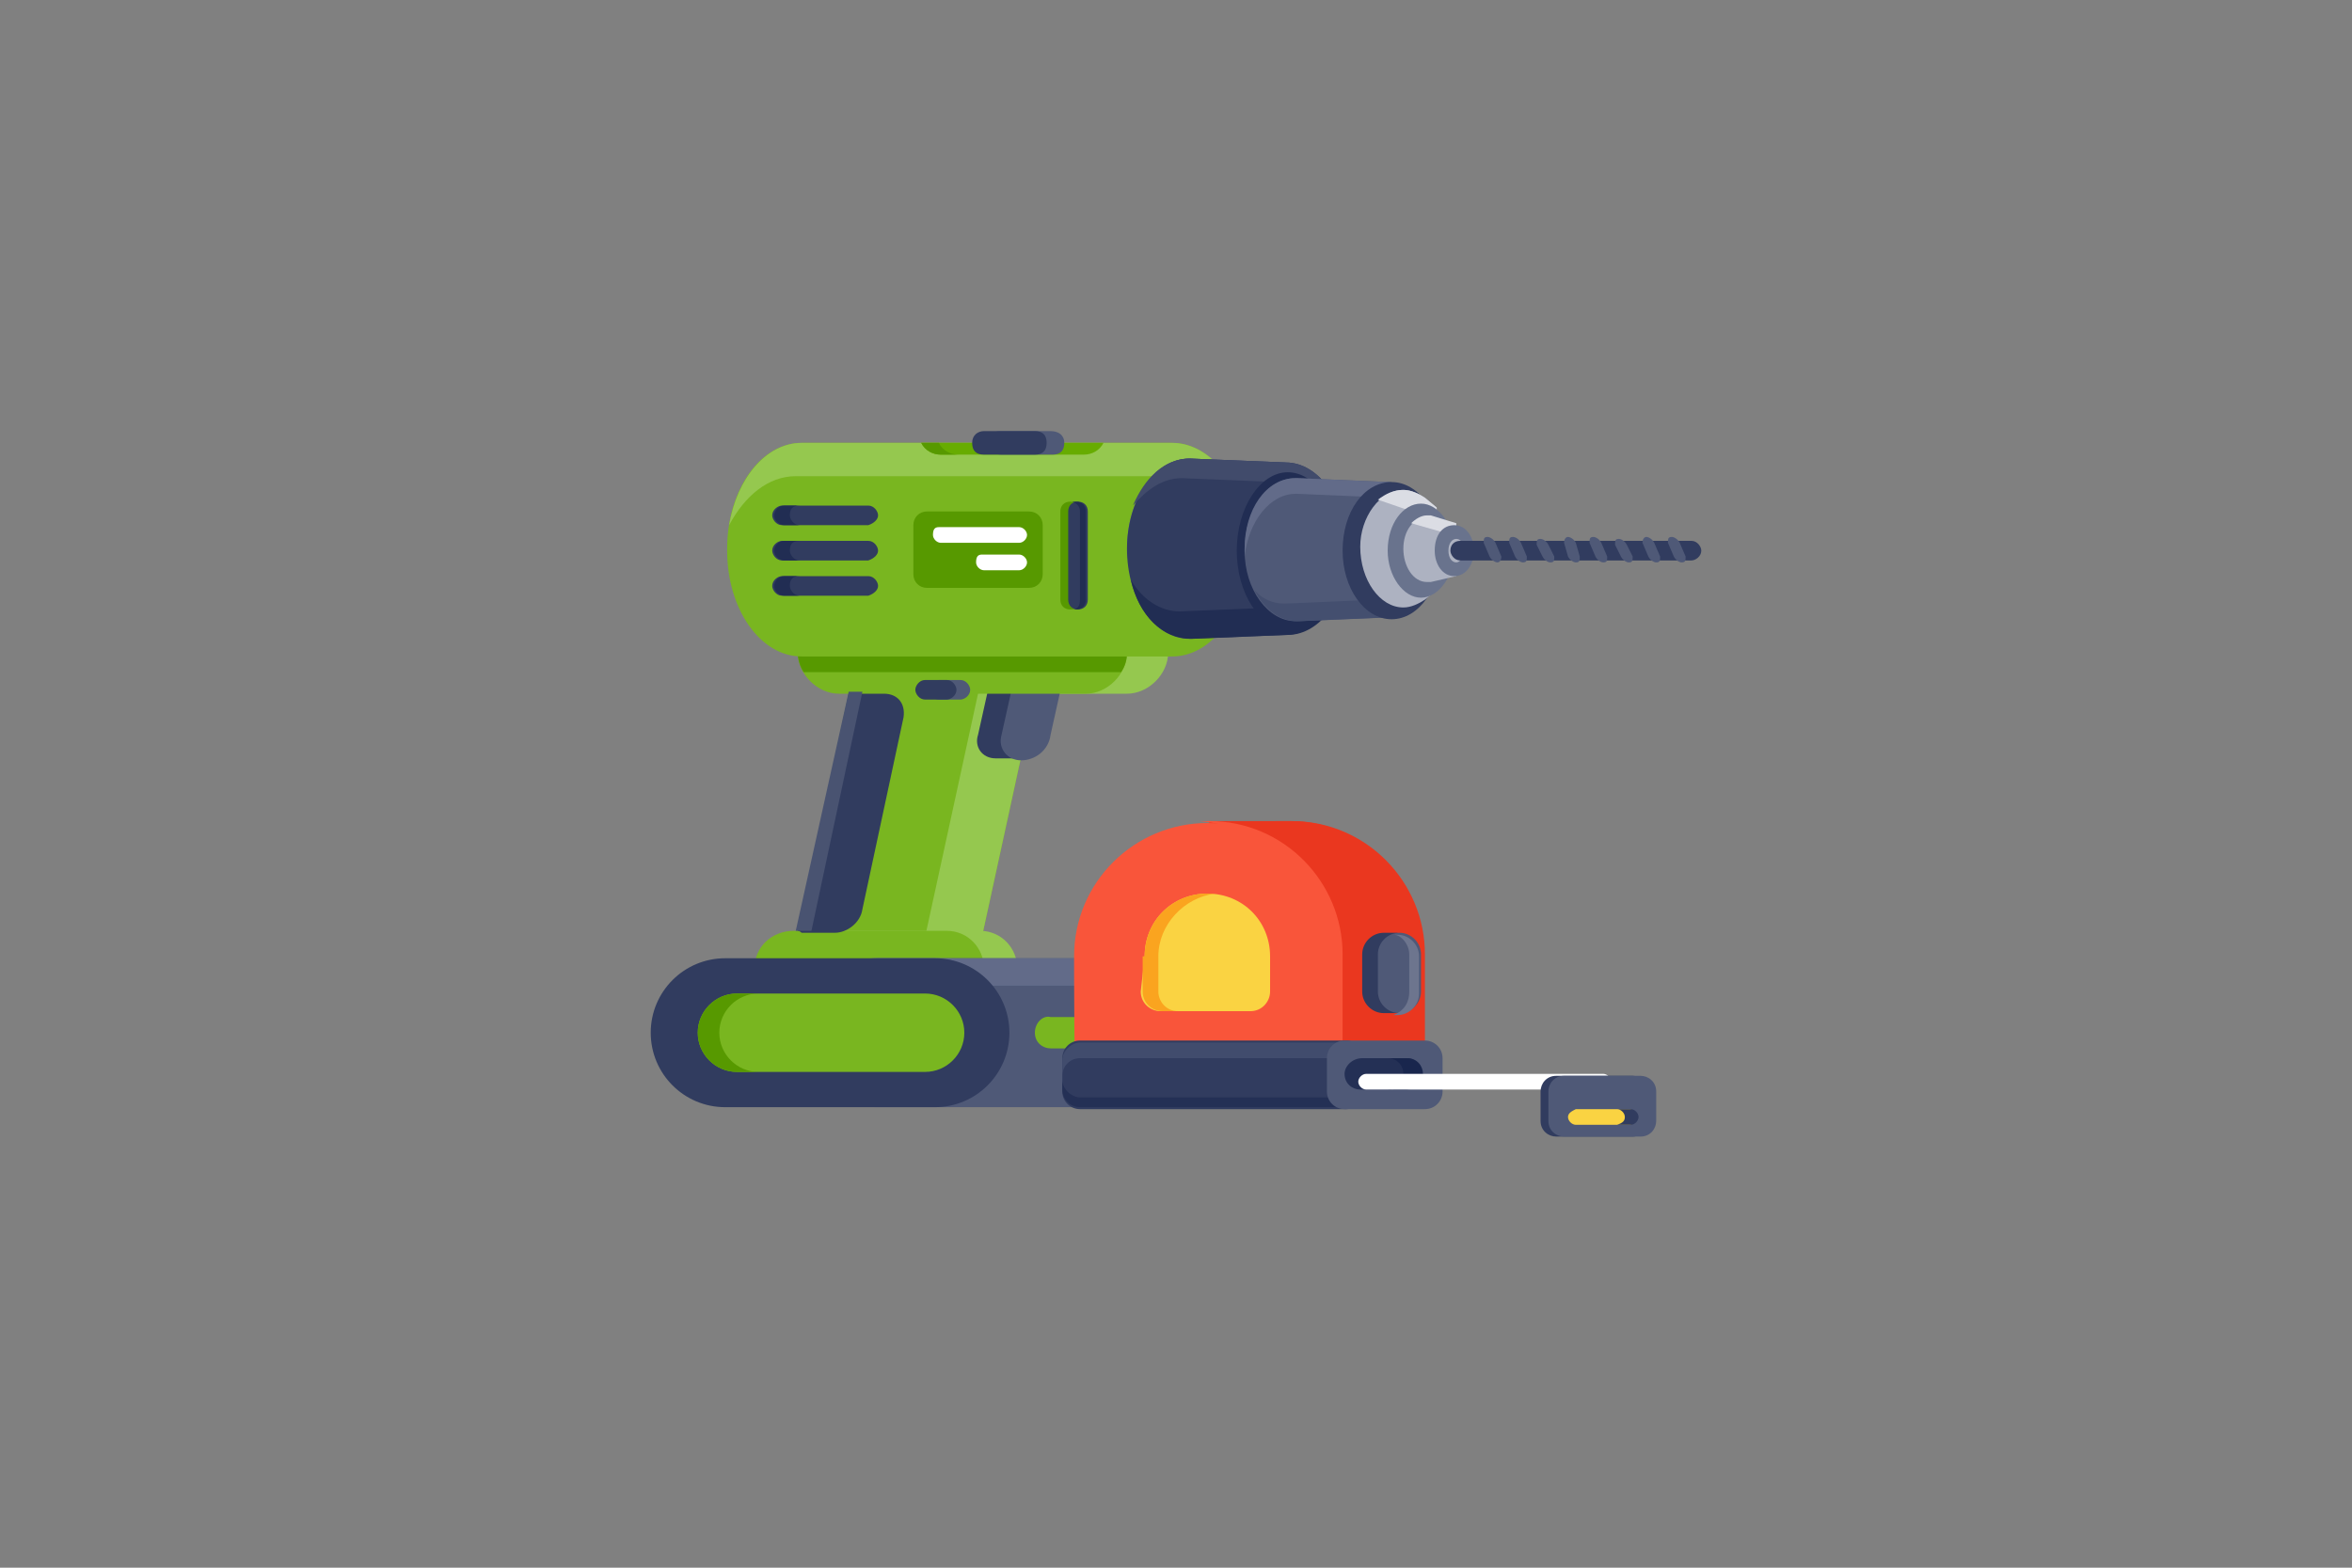 <?xml version="1.0" encoding="utf-8"?>
<!-- Generator: Adobe Illustrator 24.3.0, SVG Export Plug-In . SVG Version: 6.00 Build 0)  -->
<svg version="1.1" id="Layer_1" xmlns="http://www.w3.org/2000/svg" xmlns:xlink="http://www.w3.org/1999/xlink" x="0px" y="0px"
	 viewBox="0 0 120 80" style="enable-background:new 0 0 120 80;" xml:space="preserve">
<rect x="0" y="0" width="120" height="80" fill="#808080" stroke="none"/>
<style type="text/css">
	.st0{fill:#95C84F;}
	.st1{fill:#79B620;}
	.st2{fill:#313C5F;}
	.st3{fill:#4F5977;}
	.st4{fill:#579900;}
	.st5{fill:#626B89;}
	.st6{fill:#414B6B;}
	.st7{fill:#212D53;}
	.st8{fill:#444F6F;}
	.st9{fill:#ADB2C1;}
	.st10{fill:#DBDDE4;}
	.st11{fill:#69738D;}
	.st12{fill:#67AC01;}
	.st13{fill:#495371;}
	.st14{fill:#FFFFFF;}
	.st15{fill:#EA371F;}
	.st16{fill:#F9553A;}
	.st17{fill:#FAD342;}
	.st18{fill:#FAA41F;}
	.st19{fill:#243055;}
	.st20{fill:#414C6D;}
	.st21{fill:#6D758E;}
	.st22{fill:#19264D;}
</style>
<g>
	<path class="st0" d="M42.8,33.3c0,1.1,1,2.1,2.1,2.1h12.6c1.1,0,2.1-1,2.1-2.1s-1-2.1-2.1-2.1H44.9C43.7,31.2,42.8,32.1,42.8,33.3z
		"/>
	<path class="st1" d="M40.1,50.1c-0.5,2.6,1.1,4.7,3.7,4.7c2.6,0,5.2-2.1,5.8-4.7l3.7-17c0.5-2.6-1.1-4.7-3.7-4.7
		c-2.6,0-5.2,2.1-5.8,4.7L40.1,50.1z"/>
	<path class="st0" d="M46.7,50.1l3.7-17c0.5-2.1-0.5-3.9-2.3-4.5c0.5-0.2,1-0.2,1.5-0.2c2.6,0,4.3,2.1,3.7,4.7l-3.7,17
		c-0.5,2.6-3.1,4.7-5.8,4.7c-0.5,0-1-0.1-1.4-0.2C44.5,54,46.3,52.2,46.7,50.1z"/>
	<path class="st2" d="M49.9,37.5l0.8-3.6c0.2-0.7,0.8-1.3,1.5-1.3c0.7,0,1.1,0.5,1,1.3l-0.8,3.6c-0.1,0.4-0.4,0.8-0.8,1l0.5,0.2
		h-1.3C50.1,38.7,49.7,38.1,49.9,37.5z"/>
	<path class="st3" d="M51.1,37.5c-0.2,0.7,0.3,1.3,1,1.3c0.7,0,1.4-0.5,1.5-1.3l0.8-3.6c0.2-0.7-0.3-1.3-1-1.3
		c-0.7,0-1.4,0.5-1.5,1.3L51.1,37.5z"/>
	<path class="st1" d="M40.7,33.3c0,1.1,1,2.1,2.1,2.1h12.6c1.1,0,2.1-1,2.1-2.1s-1-2.1-2.1-2.1H42.8C41.6,31.2,40.7,32.1,40.7,33.3z
		"/>
	<path class="st4" d="M40.7,33.3c0-1.1,1-2.1,2.1-2.1h12.6c1.1,0,2.1,1,2.1,2.1c0,0.4-0.1,0.7-0.3,1H41C40.8,34,40.7,33.6,40.7,33.3
		z"/>
	<path class="st1" d="M37.1,28.1c0,3,1.7,5.4,3.8,5.4h18.9c2.1,0,3.8-2.4,3.8-5.4V28c0-3-1.7-5.4-3.8-5.4H40.9
		c-2.1,0-3.8,2.4-3.8,5.4C37.1,28,37.1,28.1,37.1,28.1z"/>
	<path class="st0" d="M60.1,24.3H40.6c-1.4,0-2.6,1-3.4,2.5c0.4-2.4,1.9-4.2,3.7-4.2h18.9c1.8,0,3.4,1.8,3.7,4.2
		C62.8,25.3,61.6,24.3,60.1,24.3z"/>
	<path class="st5" d="M57.5,28.5c0-0.2,0-0.3,0-0.5c0-2.5,1.4-4.6,3.2-4.6c0.1,0,4.9,0.2,4.9,0.2v1c0,0-4.8-0.2-4.9-0.2
		C59,24.4,57.7,26.2,57.5,28.5z"/>
	<path class="st2" d="M60.7,23.4c0.1,0,4.9,0.2,4.9,0.2c1.7,0,3.1,2,3.1,4.4s-1.4,4.4-3.1,4.4c0,0-4.8,0.2-4.9,0.2
		c-1.8,0-3.2-2-3.2-4.6C57.5,25.5,58.9,23.4,60.7,23.4z"/>
	<path class="st6" d="M60.3,24.4c0.1,0,4.9,0.2,4.9,0.2c1.7,0,3.1,2,3.1,4.4c0,0.7-0.1,1.4-0.4,2c0.5-0.8,0.8-1.8,0.8-3
		c0-2.4-1.4-4.4-3.1-4.4c0,0-4.8-0.2-4.9-0.2c-1.3,0-2.3,1-2.9,2.4C58.5,25,59.3,24.4,60.3,24.4z"/>
	<path class="st7" d="M68,25.2c0.1,0.5,0.2,1,0.2,1.4c0,2.4-1.4,4.4-3.1,4.4c0,0-4.8,0.2-4.9,0.2c-1,0-1.9-0.6-2.5-1.6
		c0.4,1.8,1.6,3,3.1,3c0.1,0,4.9-0.2,4.9-0.2c1.7,0,3.1-2,3.1-4.4C68.8,27,68.5,26,68,25.2z"/>
	<path class="st7" d="M68.3,28.1c0,2.2-1.2,4-2.6,4s-2.6-1.8-2.6-4c0-2.2,1.2-4,2.6-4S68.3,25.8,68.3,28.1z"/>
	<path class="st3" d="M66.1,24.4c0.1,0,0.1,0,0.1,0l4.7,0.2v6.9l-4.7,0.2c-0.1,0-0.1,0-0.1,0c-1.4,0-2.6-1.6-2.6-3.6
		C63.5,26.1,64.6,24.4,66.1,24.4z"/>
	<path class="st8" d="M70.3,24.6v6l-4.7,0.2c-0.1,0-0.1,0-0.1,0c-0.5,0-1.1-0.2-1.5-0.7c0.5,1,1.3,1.6,2.2,1.6c0.1,0,0.1,0,0.1,0
		l4.7-0.2v-6.9L70.3,24.6z"/>
	<path class="st5" d="M66.2,25.2c-0.1,0-0.1,0-0.1,0c-1.3,0-2.4,1.4-2.6,3.2c0-0.1,0-0.2,0-0.4c0-2,1.1-3.6,2.6-3.6
		c0.1,0,0.1,0,0.1,0l4.7,0.2v0.8L66.2,25.2z"/>
	<path class="st2" d="M68.5,28.1c0,1.9,1.1,3.5,2.5,3.5s2.5-1.6,2.5-3.5s-1.1-3.5-2.5-3.5C69.6,24.6,68.5,26.1,68.5,28.1z"/>
	<path class="st9" d="M71.6,25c0.4,0,0.8,0.2,1.1,0.4l0.6,0.5v0.2c0.3,0.5,0.5,1.2,0.5,1.9c0,0.7-0.2,1.4-0.5,1.9v0.2l-0.6,0.5
		c-0.3,0.2-0.7,0.4-1.1,0.4c-1.2,0-2.2-1.4-2.2-3.1C69.4,26.4,70.4,25,71.6,25z"/>
	<path class="st10" d="M71.6,25c0.4,0,0.8,0.2,1.1,0.4l0.6,0.5v0.2c0.1,0.2,0.2,0.3,0.2,0.5l-3.2-1.1C70.7,25.2,71.1,25,71.6,25z"/>
	<path class="st11" d="M70.8,28.1c0,1.3,0.8,2.4,1.7,2.4s1.7-1.1,1.7-2.4c0-1.3-0.8-2.4-1.7-2.4S70.8,26.7,70.8,28.1z"/>
	<path class="st9" d="M72.8,26.4c0.1,0,0.2,0,0.2,0l1.3,0.4v2.6L73,29.7c-0.1,0-0.2,0-0.2,0c-0.7,0-1.2-0.8-1.2-1.7
		C71.6,27.1,72.1,26.4,72.8,26.4z"/>
	<path class="st10" d="M74.1,27.3L72,26.7c0.2-0.2,0.5-0.4,0.8-0.4c0.1,0,0.2,0,0.2,0l1.3,0.4v2.6l-0.2,0.1V27.3z"/>
	<path class="st11" d="M73.2,28.1c0,0.7,0.4,1.3,1,1.3s1-0.6,1-1.3c0-0.7-0.4-1.3-1-1.3S73.2,27.3,73.2,28.1z"/>
	<path class="st9" d="M73.9,28.1c0,0.4,0.2,0.6,0.4,0.6c0.2,0,0.4-0.3,0.4-0.6c0-0.4-0.2-0.6-0.4-0.6S73.9,27.7,73.9,28.1z"/>
	<path class="st2" d="M44.8,29.9c0-0.2-0.2-0.5-0.5-0.5h-4.4c-0.2,0-0.5,0.2-0.5,0.5c0,0.2,0.2,0.5,0.5,0.5h4.4
		C44.6,30.3,44.8,30.1,44.8,29.9z"/>
	<path class="st7" d="M40.3,29.9c0,0.2,0.2,0.5,0.5,0.5H40c-0.2,0-0.5-0.2-0.5-0.5c0-0.2,0.2-0.5,0.5-0.5h0.8
		C40.4,29.4,40.3,29.6,40.3,29.9z"/>
	<path class="st2" d="M44.8,28.1c0-0.2-0.2-0.5-0.5-0.5h-4.4c-0.2,0-0.5,0.2-0.5,0.5c0,0.2,0.2,0.5,0.5,0.5h4.4
		C44.6,28.5,44.8,28.3,44.8,28.1z"/>
	<path class="st2" d="M44.8,26.3c0-0.2-0.2-0.5-0.5-0.5h-4.4c-0.2,0-0.5,0.2-0.5,0.5c0,0.2,0.2,0.5,0.5,0.5h4.4
		C44.6,26.7,44.8,26.5,44.8,26.3z"/>
	<path class="st7" d="M40.3,28.1c0,0.2,0.2,0.5,0.5,0.5H40c-0.2,0-0.5-0.2-0.5-0.5c0-0.2,0.2-0.5,0.5-0.5h0.8
		C40.4,27.6,40.3,27.8,40.3,28.1z"/>
	<path class="st7" d="M40.3,26.3c0,0.2,0.2,0.5,0.5,0.5H40c-0.2,0-0.5-0.2-0.5-0.5c0-0.2,0.2-0.5,0.5-0.5h0.8
		C40.4,25.8,40.3,26,40.3,26.3z"/>
	<path class="st12" d="M56.3,22.6c-0.2,0.4-0.6,0.6-1,0.6h-7.3c-0.4,0-0.8-0.2-1-0.6H56.3z"/>
	<path class="st4" d="M47.9,22.6c0.2,0.4,0.6,0.6,1,0.6h-0.9c-0.4,0-0.8-0.2-1-0.6H47.9z"/>
	<path class="st3" d="M50.5,22.6c0,0.4,0.2,0.6,0.6,0.6h2.6c0.4,0,0.6-0.2,0.6-0.6S54,22,53.6,22h-2.6C50.7,22,50.5,22.2,50.5,22.6z
		"/>
	<path class="st2" d="M49.6,22.6c0,0.4,0.2,0.6,0.6,0.6h2.6c0.4,0,0.6-0.2,0.6-0.6S53.2,22,52.8,22h-2.6
		C49.9,22,49.6,22.2,49.6,22.6z"/>
	<path class="st3" d="M47.4,35.2c0,0.2,0.2,0.5,0.5,0.5H49c0.2,0,0.5-0.2,0.5-0.5c0-0.2-0.2-0.5-0.5-0.5h-1.1
		C47.6,34.7,47.4,35,47.4,35.2z"/>
	<path class="st2" d="M46.7,35.2c0,0.2,0.2,0.5,0.5,0.5h1.1c0.2,0,0.5-0.2,0.5-0.5c0-0.2-0.2-0.5-0.5-0.5h-1.1
		C46.9,34.7,46.7,35,46.7,35.2z"/>
	<path class="st4" d="M54.1,30.6c0,0.3,0.2,0.5,0.5,0.5c0.3,0,0.5-0.2,0.5-0.5v-4.5c0-0.3-0.2-0.5-0.5-0.5c-0.3,0-0.5,0.2-0.5,0.5
		V30.6z"/>
	<path class="st2" d="M54.5,30.6c0,0.3,0.2,0.5,0.5,0.5c0.3,0,0.5-0.2,0.5-0.5v-4.5c0-0.3-0.2-0.5-0.5-0.5c-0.3,0-0.5,0.2-0.5,0.5
		V30.6z"/>
	<path class="st7" d="M55.1,30.6v-4.5c0-0.2-0.1-0.4-0.4-0.5c0.1,0,0.1,0,0.2,0c0.3,0,0.5,0.2,0.5,0.5v4.5c0,0.3-0.2,0.5-0.5,0.5
		c-0.1,0-0.1,0-0.2,0C55,31.1,55.1,30.9,55.1,30.6z"/>
	<path class="st0" d="M41,49.4c0,1,0.8,1.9,1.9,1.9H50c1,0,1.9-0.8,1.9-1.9c0-1-0.8-1.9-1.9-1.9h-7.2C41.9,47.5,41,48.3,41,49.4z"/>
	<path class="st1" d="M38.5,49.4c0,1,0.8,1.9,1.9,1.9h7.9c1,0,1.9-0.8,1.9-1.9c0-1-0.8-1.9-1.9-1.9h-7.8
		C39.4,47.5,38.5,48.3,38.5,49.4z"/>
	<path class="st3" d="M40.9,52.7c0,2.1,1.7,3.8,3.8,3.8h10.7c2.1,0,3.8-1.7,3.8-3.8c0-2.1-1.7-3.8-3.8-3.8H44.8
		C42.6,48.9,40.9,50.6,40.9,52.7z"/>
	<path class="st5" d="M55.5,50.3H44.8c-1.9,0-3.4,1.3-3.8,3.1c-0.1-0.2-0.1-0.5-0.1-0.7c0-2.1,1.7-3.8,3.8-3.8h10.7
		c2.1,0,3.8,1.7,3.8,3.8c0,0.2,0,0.5-0.1,0.7C58.9,51.6,57.4,50.3,55.5,50.3z"/>
	<path class="st2" d="M33.2,52.7c0,2.1,1.7,3.8,3.8,3.8h10.7c2.1,0,3.8-1.7,3.8-3.8c0-2.1-1.7-3.8-3.8-3.8H37
		C34.9,48.9,33.2,50.6,33.2,52.7z"/>
	<path class="st2" d="M40.7,47.5l2.6-12.1h0.1h1.7c0.7,0,1.1,0.5,1,1.2L44,46.4c-0.1,0.7-0.8,1.2-1.4,1.2h-1.7
		C40.8,47.5,40.7,47.5,40.7,47.5z"/>
	<path class="st13" d="M43.3,35.3L43.3,35.3h0.8H44l-2.6,12.2h0.1h-0.8h-0.1L43.3,35.3z"/>
	<path class="st1" d="M35.6,52.7c0,1.1,0.9,2,2,2h9.6c1.1,0,2-0.9,2-2c0-1.1-0.9-2-2-2h-9.6C36.5,50.7,35.6,51.6,35.6,52.7z"/>
	<path class="st4" d="M37.6,50.7h1.1c-1.1,0-2,0.9-2,2c0,1.1,0.9,2,2,2h-1.1c-1.1,0-2-0.9-2-2S36.5,50.7,37.6,50.7z"/>
	<path class="st4" d="M46.6,29.3c0,0.4,0.3,0.7,0.7,0.7h5.2c0.4,0,0.7-0.3,0.7-0.7v-2.5c0-0.4-0.3-0.7-0.7-0.7h-5.2
		c-0.4,0-0.7,0.3-0.7,0.7V29.3z"/>
	<path class="st14" d="M47.6,27.3c0,0.2,0.2,0.4,0.4,0.4H52c0.2,0,0.4-0.2,0.4-0.4c0-0.2-0.2-0.4-0.4-0.4h-4.1
		C47.7,26.9,47.6,27,47.6,27.3z"/>
	<path class="st14" d="M49.8,28.7c0,0.2,0.2,0.4,0.4,0.4H52c0.2,0,0.4-0.2,0.4-0.4c0-0.2-0.2-0.4-0.4-0.4h-1.9
		C49.9,28.3,49.8,28.4,49.8,28.7z"/>
	<path class="st1" d="M52.8,52.7c0,0.5,0.4,0.8,0.8,0.8h3.6c0.5,0,0.8-0.4,0.8-0.8c0-0.5-0.4-0.8-0.8-0.8h-3.6
		C53.2,51.8,52.8,52.2,52.8,52.7z"/>
	<path class="st2" d="M74,28.1c0,0.2,0.2,0.5,0.5,0.5h11.8c0.2,0,0.5-0.2,0.5-0.5c0-0.2-0.2-0.5-0.5-0.5H74.5
		C74.2,27.6,74,27.8,74,28.1z"/>
	<path class="st3" d="M85.4,28.4c0.1,0.2,0.3,0.3,0.4,0.3c0.2,0,0.2-0.1,0.2-0.3l-0.3-0.7c-0.1-0.2-0.3-0.3-0.4-0.3
		c-0.2,0-0.2,0.1-0.2,0.3L85.4,28.4z"/>
	<path class="st3" d="M84.1,28.4c0.1,0.2,0.3,0.3,0.4,0.3c0.2,0,0.2-0.1,0.2-0.3l-0.3-0.7c-0.1-0.2-0.3-0.3-0.4-0.3
		c-0.1,0-0.2,0.1-0.2,0.3L84.1,28.4z"/>
	<path class="st3" d="M82.7,28.4c0.1,0.2,0.3,0.3,0.4,0.3c0.2,0,0.2-0.1,0.2-0.3L83,27.8c-0.1-0.2-0.3-0.3-0.4-0.3
		c-0.2,0-0.2,0.1-0.2,0.3L82.7,28.4z"/>
	<path class="st3" d="M81.4,28.4c0.1,0.2,0.3,0.3,0.4,0.3c0.2,0,0.2-0.1,0.2-0.3l-0.3-0.7c-0.1-0.2-0.3-0.3-0.4-0.3
		c-0.2,0-0.2,0.1-0.2,0.3L81.4,28.4z"/>
	<path class="st3" d="M80,28.4c0.1,0.2,0.3,0.3,0.4,0.3c0.2,0,0.2-0.1,0.2-0.3l-0.2-0.7c-0.1-0.2-0.3-0.3-0.4-0.3
		c-0.1,0-0.2,0.1-0.2,0.3L80,28.4z"/>
	<path class="st3" d="M78.7,28.4c0.1,0.2,0.3,0.3,0.4,0.3c0.2,0,0.2-0.1,0.2-0.3L79,27.8c-0.1-0.2-0.3-0.3-0.4-0.3
		c-0.2,0-0.2,0.1-0.2,0.3L78.7,28.4z"/>
	<path class="st3" d="M77.3,28.4c0.1,0.2,0.3,0.3,0.4,0.3c0.2,0,0.2-0.1,0.2-0.3l-0.3-0.7c-0.1-0.2-0.3-0.3-0.4-0.3
		c-0.2,0-0.2,0.1-0.2,0.3L77.3,28.4z"/>
	<path class="st3" d="M76,28.4c0.1,0.2,0.3,0.3,0.4,0.3c0.1,0,0.2-0.1,0.2-0.3l-0.3-0.7c-0.1-0.2-0.3-0.3-0.4-0.3
		c-0.2,0-0.2,0.1-0.2,0.3L76,28.4z"/>
	<path class="st15" d="M61.7,43.3v-1.4h4.1c3.8,0,6.8,3.1,6.8,6.8l0,0v0.3v6.4c0,0.6-0.5,1-1,1H60c-0.6,0-1-0.5-1-1v-6.4l0,0v-0.3
		C59,46.5,60.1,44.6,61.7,43.3z"/>
	<path class="st15" d="M71.8,55.4v-6.4v-0.3l0,0c0-3.8-3.1-6.8-6.8-6.8h0.9c3.8,0,6.8,3.1,6.8,6.8l0,0v0.3v6.4c0,0.6-0.5,1-1,1h-0.9
		C71.3,56.5,71.8,56,71.8,55.4z"/>
	<path class="st16" d="M54.8,48.8c0-3.8,3.1-6.8,6.8-6.8s6.8,3.1,6.8,6.8l0,0v6.7c0,0.6-0.5,1-1,1H55.9c-0.6,0-1-0.5-1-1
		C54.8,55.4,54.8,48.8,54.8,48.8z"/>
	<path class="st17" d="M58.4,48.8c0-1.8,1.4-3.2,3.2-3.2s3.2,1.4,3.2,3.2l0,0v1.8c0,0.5-0.4,1-1,1h-4.6c-0.5,0-1-0.4-1-1L58.4,48.8
		L58.4,48.8z"/>
	<path class="st18" d="M58.4,48.8c0-1.8,1.4-3.2,3.2-3.2c0.1,0,0.2,0,0.4,0c-1.6,0.2-2.9,1.6-2.9,3.2l0,0v1.8c0,0.5,0.4,1,1,1h-0.8
		c-0.5,0-1-0.4-1-1V48.8z"/>
	<path class="st16" d="M67.5,55.4v-6.7l0,0c0-3.6-2.8-6.5-6.3-6.8c0.2,0,0.4,0,0.5,0c3.8,0,6.8,3.1,6.8,6.8l0,0v6.7c0,0.6-0.5,1-1,1
		h-1C67.1,56.5,67.5,56,67.5,55.4z"/>
	<path class="st2" d="M54.2,55.7c0,0.5,0.4,0.9,0.9,0.9h13.6c0.5,0,0.9-0.4,0.9-0.9V54c0-0.5-0.4-0.9-0.9-0.9H55.1
		c-0.5,0-0.9,0.4-0.9,0.9V55.7z"/>
	<path class="st19" d="M55.1,56h13.6c0.5,0,0.9-0.4,0.9-0.9v0.5c0,0.5-0.4,0.9-0.9,0.9H55.1c-0.5,0-0.9-0.4-0.9-0.9v-0.5
		C54.2,55.6,54.7,56,55.1,56z"/>
	<path class="st20" d="M55.1,53.2h13.6c0.5,0,0.9,0.4,0.9,0.9v0.8c0-0.5-0.4-0.9-0.9-0.9H55.1c-0.5,0-0.9,0.4-0.9,0.9v-0.8
		C54.2,53.6,54.7,53.2,55.1,53.2z"/>
	<path class="st3" d="M67.7,55.7c0,0.5,0.4,0.9,0.9,0.9h4.1c0.5,0,0.9-0.4,0.9-0.9V54c0-0.5-0.4-0.9-0.9-0.9h-4.1
		c-0.5,0-0.9,0.4-0.9,0.9V55.7z"/>
	<path class="st2" d="M70.6,47.6h0.7v0.3c0.2,0.2,0.3,0.5,0.3,0.8v1.9c0,0.3-0.1,0.6-0.3,0.8v0.3h-0.7c-0.6,0-1.1-0.5-1.1-1.1v-1.9
		C69.5,48.1,70,47.6,70.6,47.6z"/>
	<path class="st3" d="M70.3,50.6c0,0.6,0.5,1.1,1.1,1.1s1.1-0.5,1.1-1.1v-1.9c0-0.6-0.5-1.1-1.1-1.1s-1.1,0.5-1.1,1.1V50.6z"/>
	<path class="st21" d="M71.9,50.6v-1.9c0-0.5-0.4-1-0.8-1c0.1,0,0.1,0,0.2,0c0.6,0,1.1,0.5,1.1,1.1v1.9c0,0.6-0.5,1.1-1.1,1.1
		c-0.1,0-0.1,0-0.2,0C71.6,51.6,71.9,51.2,71.9,50.6z"/>
	<path class="st19" d="M68.6,54.8c0,0.5,0.4,0.8,0.8,0.8h2.3c0.5,0,0.8-0.4,0.8-0.8S72.2,54,71.8,54h-2.3C69,54,68.6,54.4,68.6,54.8
		z"/>
	<path class="st22" d="M71.6,54.8c0-0.5-0.4-0.8-0.8-0.8h1c0.5,0,0.8,0.4,0.8,0.8c0,0.5-0.4,0.8-0.8,0.8h-1
		C71.2,55.7,71.6,55.3,71.6,54.8z"/>
	<path class="st14" d="M69.3,55.2c0,0.2,0.2,0.4,0.4,0.4h12.1c0.2,0,0.4-0.2,0.4-0.4c0-0.2-0.2-0.4-0.4-0.4H69.7
		C69.5,54.8,69.3,55,69.3,55.2z"/>
	<path class="st2" d="M78.6,57.2c0,0.5,0.4,0.8,0.8,0.8h3.9c0.5,0,0.8-0.4,0.8-0.8v-1.5c0-0.5-0.4-0.8-0.8-0.8h-3.9
		c-0.5,0-0.8,0.4-0.8,0.8V57.2z"/>
	<path class="st3" d="M79,57.2c0,0.5,0.4,0.8,0.8,0.8h3.9c0.5,0,0.8-0.4,0.8-0.8v-1.5c0-0.5-0.4-0.8-0.8-0.8h-3.9
		c-0.5,0-0.8,0.4-0.8,0.8V57.2z"/>
	<path class="st17" d="M80,57c0,0.2,0.2,0.4,0.4,0.4h2.7c0.2,0,0.4-0.2,0.4-0.4c0-0.2-0.2-0.4-0.4-0.4h-2.7C80.2,56.7,80,56.8,80,57
		z"/>
	<path class="st2" d="M82.9,57c0-0.2-0.2-0.4-0.4-0.4h0.7c0.2,0,0.4,0.2,0.4,0.4c0,0.2-0.2,0.4-0.4,0.4h-0.7
		C82.8,57.3,82.9,57.2,82.9,57z"/>
</g>
</svg>
